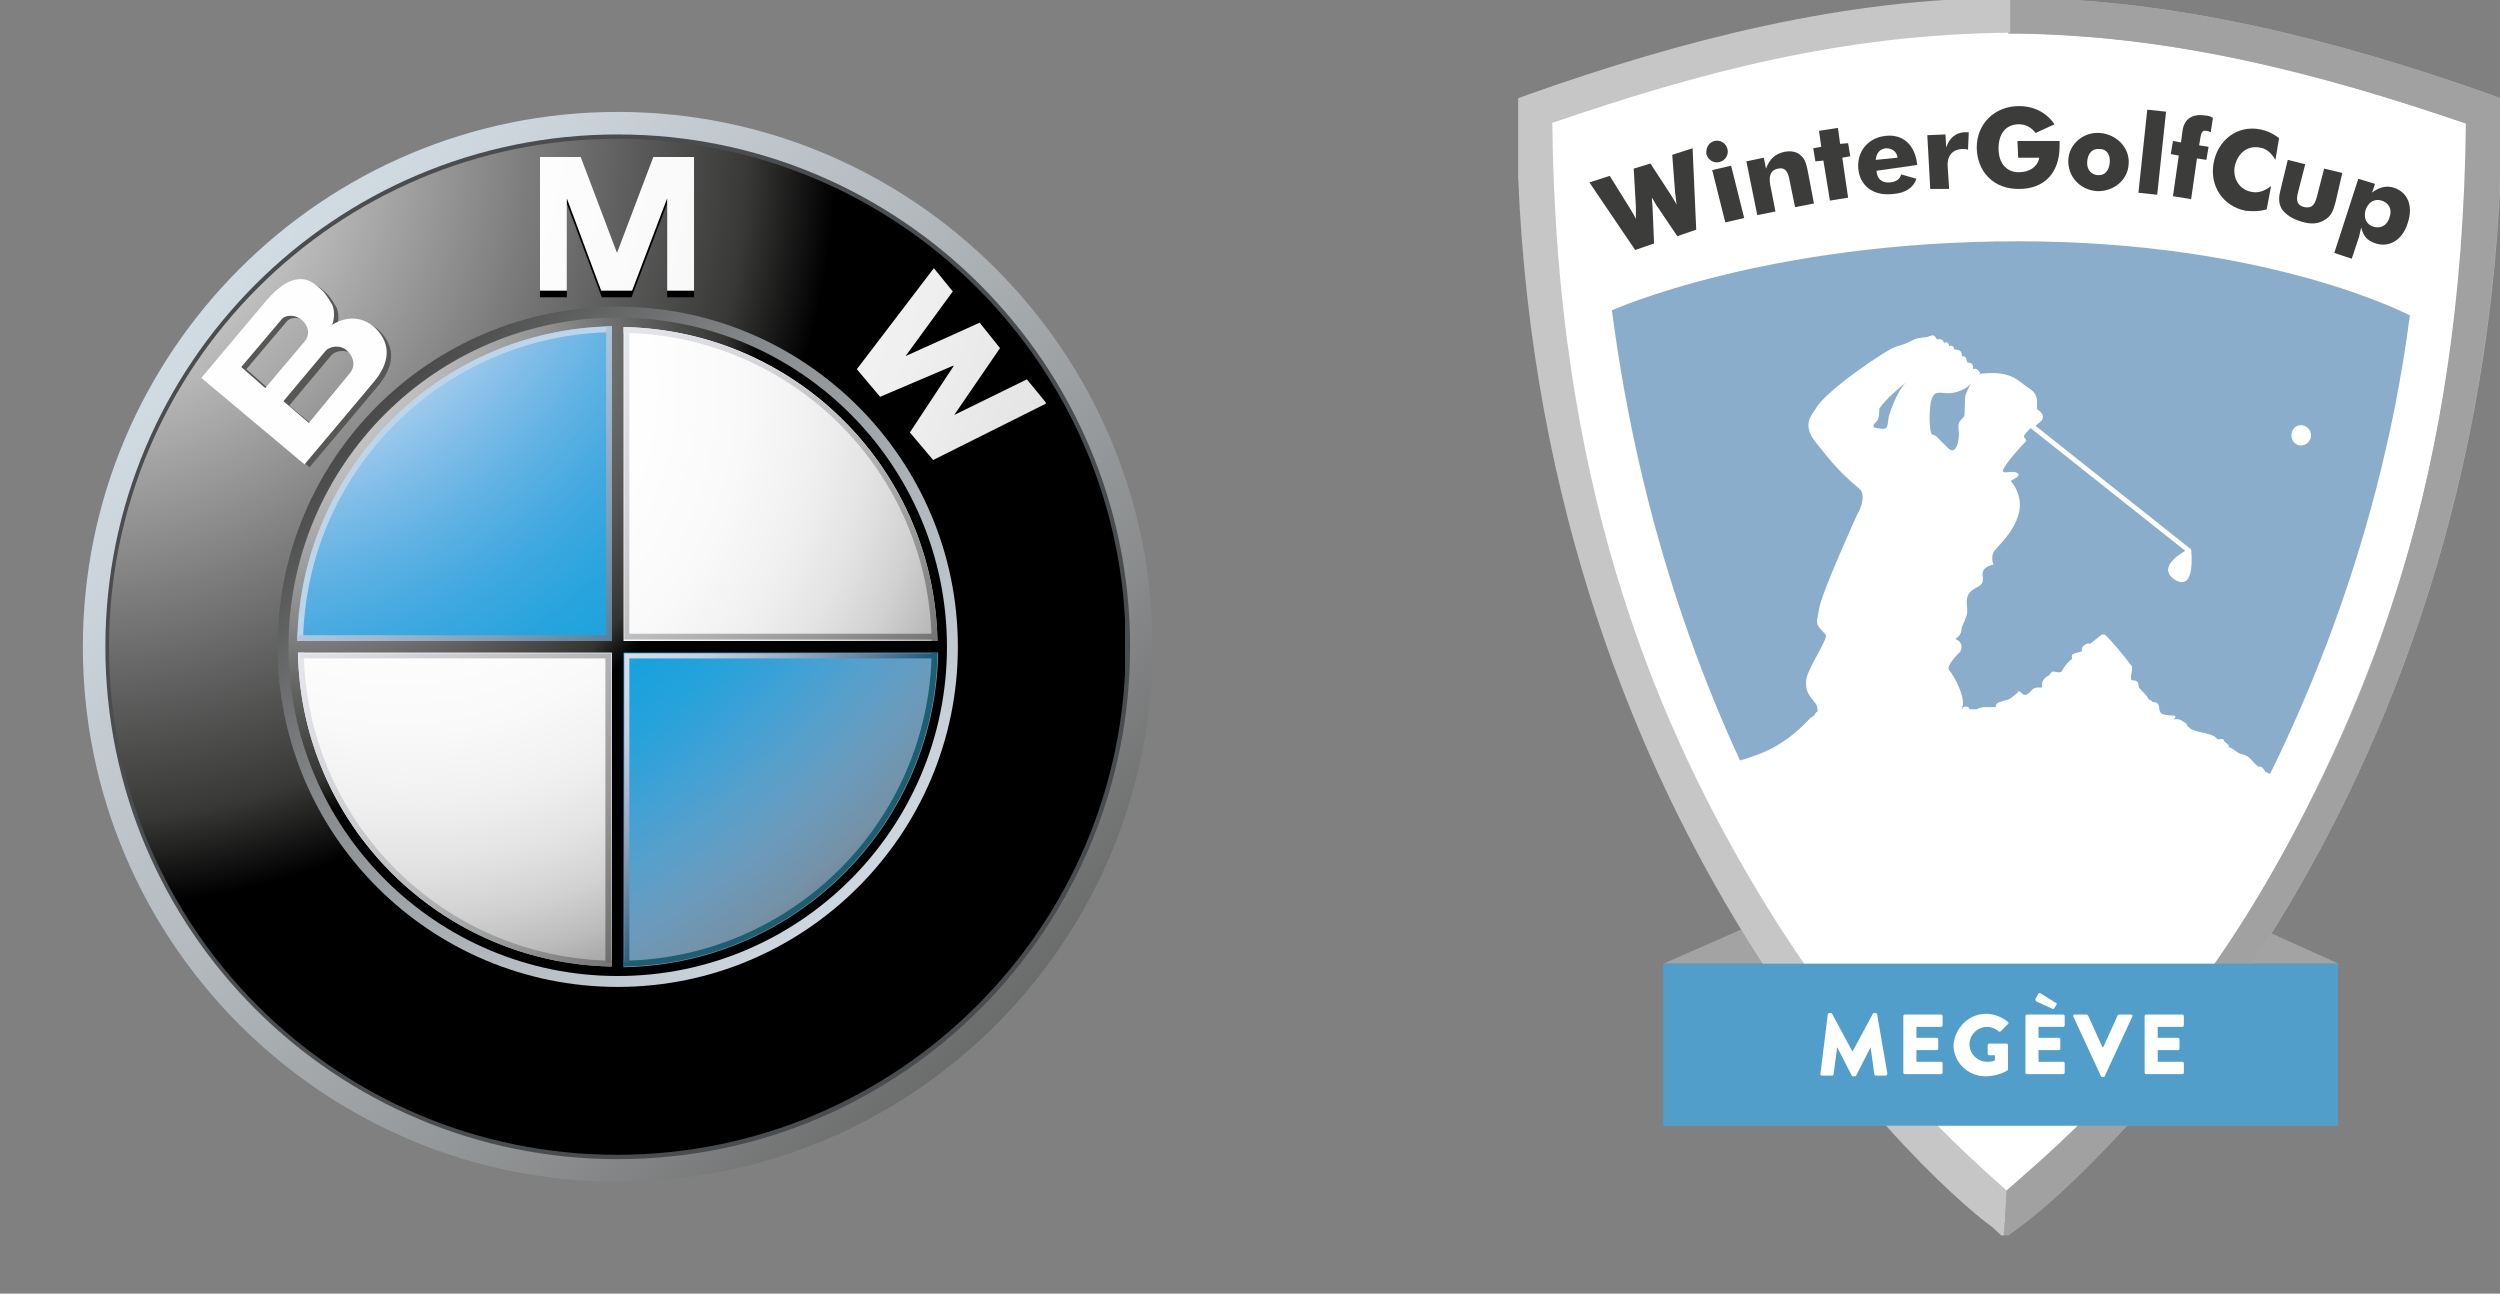 <?xml version="1.0" encoding="utf-8"?>
<!-- Generator: Adobe Illustrator 21.1.0, SVG Export Plug-In . SVG Version: 6.00 Build 0)  -->
<!DOCTYPE svg PUBLIC "-//W3C//DTD SVG 1.1//EN" "http://www.w3.org/Graphics/SVG/1.1/DTD/svg11.dtd">
<svg version="1.1" id="Calque_1" xmlns="http://www.w3.org/2000/svg" xmlns:xlink="http://www.w3.org/1999/xlink" x="0px" y="0px"
	 viewBox="0 0 344 178" style="enable-background:new 0 0 344 178;" xml:space="preserve">
<rect x="0" y="0" width="344" height="178" fill="#808080" stroke="none"/>
<style type="text/css">
	.st0{clip-path:url(#SVGID_2_);fill:url(#SVGID_3_);}
	.st1{clip-path:url(#SVGID_5_);fill:#494D50;}
	.st2{clip-path:url(#SVGID_7_);fill:url(#SVGID_8_);}
	.st3{clip-path:url(#SVGID_10_);fill:url(#SVGID_11_);}
	.st4{clip-path:url(#SVGID_13_);fill:#575756;}
	.st5{clip-path:url(#SVGID_15_);fill:url(#SVGID_16_);}
	.st6{clip-path:url(#SVGID_18_);fill:url(#SVGID_19_);}
	.st7{clip-path:url(#SVGID_21_);fill:url(#SVGID_22_);}
	.st8{clip-path:url(#SVGID_24_);fill:url(#SVGID_25_);}
	.st9{clip-path:url(#SVGID_27_);fill:url(#SVGID_28_);}
	.st10{clip-path:url(#SVGID_30_);fill:url(#SVGID_31_);}
	.st11{clip-path:url(#SVGID_33_);fill:url(#SVGID_34_);}
	.st12{clip-path:url(#SVGID_36_);fill:url(#SVGID_37_);}
	.st13{clip-path:url(#SVGID_39_);fill:url(#SVGID_40_);}
	.st14{clip-path:url(#SVGID_42_);fill:#BDD5E9;}
	.st15{clip-path:url(#SVGID_44_);fill:url(#SVGID_45_);}
	.st16{clip-path:url(#SVGID_47_);fill:#1D5E70;}
	.st17{clip-path:url(#SVGID_49_);fill:url(#SVGID_50_);}
	.st18{clip-path:url(#SVGID_52_);fill:url(#SVGID_53_);}
	.st19{clip-path:url(#SVGID_55_);fill:url(#SVGID_56_);}
	.st20{clip-path:url(#SVGID_58_);fill:url(#SVGID_59_);}
	.st21{fill:#46A8C6;}
	.st22{clip-path:url(#SVGID_61_);fill:#FFFFFF;}
	.st23{clip-path:url(#SVGID_63_);fill:#FFFFFF;}
	.st24{clip-path:url(#SVGID_65_);fill:#FFFFFF;}
	.st25{clip-path:url(#SVGID_67_);fill:#FFFFFF;}
	.st26{clip-path:url(#SVGID_69_);fill:#FFFFFF;}
	.st27{clip-path:url(#SVGID_71_);fill:#FFFFFF;}
	.st28{clip-path:url(#SVGID_73_);fill:#A4A3A3;}
	.st29{clip-path:url(#SVGID_75_);fill:#FFFFFF;}
	.st30{clip-path:url(#SVGID_77_);fill:#8AADCB;}
	.st31{clip-path:url(#SVGID_79_);fill:#FFFFFF;}
	.st32{clip-path:url(#SVGID_81_);fill:#FFFFFF;}
	.st33{clip-path:url(#SVGID_83_);fill:#3C3C3B;}
	.st34{clip-path:url(#SVGID_85_);fill:#3C3C3B;}
	.st35{clip-path:url(#SVGID_87_);fill:#3C3C3B;}
	.st36{clip-path:url(#SVGID_89_);fill:#3C3C3B;}
	.st37{clip-path:url(#SVGID_91_);fill:#3C3C3B;}
	.st38{clip-path:url(#SVGID_93_);fill:#3C3C3B;}
	.st39{clip-path:url(#SVGID_95_);fill:#3C3C3B;}
	.st40{clip-path:url(#SVGID_97_);fill:#3C3C3B;}
	.st41{fill:#3C3C3B;}
	.st42{clip-path:url(#SVGID_101_);fill:#3C3C3B;}
	.st43{clip-path:url(#SVGID_103_);fill:#3C3C3B;}
	.st44{clip-path:url(#SVGID_105_);fill:#3C3C3B;}
	.st45{clip-path:url(#SVGID_107_);fill:#AEAEAE;}
	.st46{clip-path:url(#SVGID_109_);fill:#A1A1A1;}
	.st47{clip-path:url(#SVGID_111_);fill:#C6C6C6;}
	.st48{clip-path:url(#SVGID_113_);fill:#519ECA;}
	.st49{clip-path:url(#SVGID_115_);fill:#FFFFFF;}
	.st50{clip-path:url(#SVGID_117_);fill:#FFFFFF;}
	.st51{clip-path:url(#SVGID_119_);fill:#FFFFFF;}
	.st52{clip-path:url(#SVGID_121_);fill:#FFFFFF;}
	.st53{clip-path:url(#SVGID_123_);fill:#FFFFFF;}
	.st54{clip-path:url(#SVGID_125_);fill:#FFFFFF;}
</style>
<g>
	<g>
		<g>
			<defs>
				<path id="SVGID_1_" d="M15,89c0-38.6,31.3-69.9,69.9-69.9s70,31.3,70,69.9c0,38.6-31.3,69.9-70,69.9C46.4,158.9,15,127.6,15,89
					 M11.4,89c0,40.6,33,73.6,73.6,73.6s73.6-33,73.6-73.6s-33-73.6-73.6-73.6S11.4,48.4,11.4,89"/>
			</defs>
			<clipPath id="SVGID_2_">
				<use xlink:href="#SVGID_1_"  style="overflow:visible;"/>
			</clipPath>
			
				<linearGradient id="SVGID_3_" gradientUnits="userSpaceOnUse" x1="-39.345" y1="52.515" x2="-37.684" y2="52.515" gradientTransform="matrix(93.981 90.817 -90.817 93.981 8467.625 -1354.754)">
				<stop  offset="0" style="stop-color:#DEEBF4"/>
				<stop  offset="9.822121e-02" style="stop-color:#D9E5EE"/>
				<stop  offset="0.267" style="stop-color:#CCD5DC"/>
				<stop  offset="0.485" style="stop-color:#B3B9BD"/>
				<stop  offset="0.742" style="stop-color:#8A8C8D"/>
				<stop  offset="1" style="stop-color:#4F4F4E"/>
			</linearGradient>
			<polygon class="st0" points="82.5,-58.2 232.1,86.5 87.5,236.2 -62.2,91.5 			"/>
		</g>
	</g>
	<g>
		<g>
			<defs>
				<rect id="SVGID_4_" x="11.4" y="15.4" width="147.2" height="147.2"/>
			</defs>
			<clipPath id="SVGID_5_">
				<use xlink:href="#SVGID_4_"  style="overflow:visible;"/>
			</clipPath>
			<path class="st1" d="M155.5,89c0,38.9-31.5,70.5-70.5,70.5c-38.9,0-70.5-31.5-70.5-70.5C14.5,50.1,46,18.5,85,18.5
				C123.9,18.5,155.5,50.1,155.5,89"/>
		</g>
	</g>
	<g>
		<g>
			<defs>
				<path id="SVGID_6_" d="M15,89c0,38.6,31.3,69.9,69.9,69.9s70-31.3,70-69.9c0-38.6-31.3-69.9-70-69.9C46.4,19.1,15,50.4,15,89"/>
			</defs>
			<clipPath id="SVGID_7_">
				<use xlink:href="#SVGID_6_"  style="overflow:visible;"/>
			</clipPath>
			
				<radialGradient id="SVGID_8_" cx="-39.533" cy="52.126" r="1.661" gradientTransform="matrix(62.938 0 0 62.938 2498.61 -3260.388)" gradientUnits="userSpaceOnUse">
				<stop  offset="0" style="stop-color:#FFFFFF"/>
				<stop  offset="0.306" style="stop-color:#BFBEBE"/>
				<stop  offset="0.646" style="stop-color:#727171"/>
				<stop  offset="0.885" style="stop-color:#383837"/>
				<stop  offset="1" style="stop-color:#000000"/>
			</radialGradient>
			<rect x="15" y="19.1" class="st2" width="139.8" height="139.8"/>
		</g>
	</g>
	<g>
		<g>
			<defs>
				<path id="SVGID_9_" d="M38.2,89c0,25.9,21,46.8,46.8,46.8s46.8-21,46.8-46.8s-21-46.8-46.8-46.8C59.1,42.2,38.2,63.1,38.2,89"/>
			</defs>
			<clipPath id="SVGID_10_">
				<use xlink:href="#SVGID_9_"  style="overflow:visible;"/>
			</clipPath>
			
				<linearGradient id="SVGID_11_" gradientUnits="userSpaceOnUse" x1="-39.376" y1="52.373" x2="-37.715" y2="52.373" gradientTransform="matrix(-59.856 -57.841 57.841 -59.856 -5247.483 998.223)">
				<stop  offset="0" style="stop-color:#DEEBF4"/>
				<stop  offset="8.545849e-02" style="stop-color:#D9E5EE"/>
				<stop  offset="0.233" style="stop-color:#CBD4DC"/>
				<stop  offset="0.424" style="stop-color:#B1B7BC"/>
				<stop  offset="0.651" style="stop-color:#86898B"/>
				<stop  offset="0.907" style="stop-color:#414140"/>
				<stop  offset="1" style="stop-color:#000000"/>
			</linearGradient>
			<polygon class="st3" points="86.6,182.7 -8.7,90.6 83.4,-4.7 178.7,87.4 			"/>
		</g>
	</g>
	<polygon points="86.9,40.9 91.8,28 91.8,40.9 95.5,40.9 95.5,22.4 89.8,22.4 84.8,35.6 84.9,35.6 79.8,22.4 74.3,22.4 74.3,40.9 
		78,40.9 78,28 82.8,40.9 	"/>
	<polygon points="137.6,49.2 131.3,58.4 141.2,53.5 144,56.7 128.3,64.6 125.2,60.7 131.2,51.6 131.1,51.6 121.1,55.8 117.9,52 
		128.5,38.1 131.1,41.4 124.6,50.2 134.7,45.7 	"/>
	<g>
		<g>
			<defs>
				<rect id="SVGID_12_" x="11.4" y="15.4" width="147.2" height="147.2"/>
			</defs>
			<clipPath id="SVGID_13_">
				<use xlink:href="#SVGID_12_"  style="overflow:visible;"/>
			</clipPath>
			<path class="st4" d="M52.3,45.6c-1.5-1.5-3.8-1.9-6-0.5c0.4-1,0.3-2.2,0-2.8c-1-1.7-1.3-1.9-2-2.5c-2.5-2.1-5.1-0.3-6.9,1.9
				l-9,10.7l14.2,11.9L52.1,53C54.2,50.4,54.5,47.9,52.3,45.6 M33.9,50.8l5.5-6.5c0.6-0.8,2.1-0.7,2.9,0.1c1,0.9,1,2,0.3,2.9
				l-5.4,6.4L33.9,50.8z M48.9,51.9l-5.6,6.8l-3.5-2.9l5.7-6.8c0.6-0.8,2.1-1,3-0.2C49.5,49.6,49.6,51,48.9,51.9"/>
		</g>
	</g>
	<g>
		<g>
			<defs>
				<polygon id="SVGID_14_" points="89.9,21.6 84.9,34.8 79.9,21.6 74.3,21.6 74.3,40.2 78,40.2 78,27.3 82.8,40.2 86.9,40.2 
					91.8,27.3 91.8,40.2 95.5,40.2 95.5,21.6 				"/>
			</defs>
			<clipPath id="SVGID_15_">
				<use xlink:href="#SVGID_14_"  style="overflow:visible;"/>
			</clipPath>
			
				<radialGradient id="SVGID_16_" cx="-39.271" cy="52.293" r="1.661" gradientTransform="matrix(151.228 0 0 151.228 5930.617 -7898.493)" gradientUnits="userSpaceOnUse">
				<stop  offset="0" style="stop-color:#FFFFFF"/>
				<stop  offset="0.31" style="stop-color:#FEFEFE"/>
				<stop  offset="0.451" style="stop-color:#F8F8F8"/>
				<stop  offset="0.557" style="stop-color:#EFEFEF"/>
				<stop  offset="0.646" style="stop-color:#E2E2E2"/>
				<stop  offset="0.724" style="stop-color:#D0D0D0"/>
				<stop  offset="0.794" style="stop-color:#BABAB9"/>
				<stop  offset="0.859" style="stop-color:#9D9D9C"/>
				<stop  offset="0.92" style="stop-color:#7A7A79"/>
				<stop  offset="0.975" style="stop-color:#504F4F"/>
				<stop  offset="1" style="stop-color:#373636"/>
			</radialGradient>
			<rect x="74.3" y="21.6" class="st5" width="21.2" height="18.4"/>
		</g>
	</g>
	<g>
		<g>
			<defs>
				<polygon id="SVGID_17_" points="117.9,50.8 121.1,54.6 131.2,50.3 131.2,50.4 125.2,59.5 128.4,63.3 144,55.5 141.3,52.2 
					131.3,57.1 137.6,47.9 134.8,44.4 124.6,49 131.1,40.1 128.5,36.9 				"/>
			</defs>
			<clipPath id="SVGID_18_">
				<use xlink:href="#SVGID_17_"  style="overflow:visible;"/>
			</clipPath>
			
				<radialGradient id="SVGID_19_" cx="-39.271" cy="52.293" r="1.661" gradientTransform="matrix(151.243 0 0 151.243 5931.217 -7899.3)" gradientUnits="userSpaceOnUse">
				<stop  offset="0" style="stop-color:#FFFFFF"/>
				<stop  offset="0.31" style="stop-color:#FEFEFE"/>
				<stop  offset="0.451" style="stop-color:#F8F8F8"/>
				<stop  offset="0.557" style="stop-color:#EFEFEF"/>
				<stop  offset="0.646" style="stop-color:#E2E2E2"/>
				<stop  offset="0.724" style="stop-color:#D0D0D0"/>
				<stop  offset="0.794" style="stop-color:#BABAB9"/>
				<stop  offset="0.859" style="stop-color:#9D9D9C"/>
				<stop  offset="0.92" style="stop-color:#7A7A79"/>
				<stop  offset="0.975" style="stop-color:#504F4F"/>
				<stop  offset="1" style="stop-color:#373636"/>
			</radialGradient>
			<rect x="117.9" y="36.9" class="st6" width="26" height="26.4"/>
		</g>
	</g>
	<g>
		<g>
			<defs>
				<path id="SVGID_20_" d="M39,55.2l5.7-6.8c0.6-0.8,2.1-1,3-0.2c1.1,1,1.2,2.3,0.4,3.2l-5.6,6.8L39,55.2z M33.2,50.5l5.5-6.5
					c0.6-0.8,2.1-0.7,2.9,0.1c1,0.9,1,2.1,0.3,2.9l-5.4,6.4L33.2,50.5z M36.7,41.3l-9,10.7l14.2,11.9l9.5-11.3
					c2.2-2.6,2.5-5.2,0.3-7.4c-1.5-1.5-3.8-1.9-6-0.5c0.4-1,0.3-2.2,0-2.8c-1-1.7-1.3-1.9-2-2.5c-0.8-0.7-1.6-1-2.3-1
					C39.6,38.4,38,39.8,36.7,41.3"/>
			</defs>
			<clipPath id="SVGID_21_">
				<use xlink:href="#SVGID_20_"  style="overflow:visible;"/>
			</clipPath>
			
				<radialGradient id="SVGID_22_" cx="-39.271" cy="52.293" r="1.661" gradientTransform="matrix(151.247 0 0 151.247 5931.356 -7899.487)" gradientUnits="userSpaceOnUse">
				<stop  offset="0" style="stop-color:#FFFFFF"/>
				<stop  offset="0.31" style="stop-color:#FEFEFE"/>
				<stop  offset="0.451" style="stop-color:#F8F8F8"/>
				<stop  offset="0.557" style="stop-color:#EFEFEF"/>
				<stop  offset="0.646" style="stop-color:#E2E2E2"/>
				<stop  offset="0.724" style="stop-color:#D0D0D0"/>
				<stop  offset="0.794" style="stop-color:#BABAB9"/>
				<stop  offset="0.859" style="stop-color:#9D9D9C"/>
				<stop  offset="0.92" style="stop-color:#7A7A79"/>
				<stop  offset="0.975" style="stop-color:#504F4F"/>
				<stop  offset="1" style="stop-color:#373636"/>
			</radialGradient>
			<rect x="27.7" y="38.4" class="st7" width="26.2" height="25.5"/>
		</g>
	</g>
	<g>
		<g>
			<defs>
				<path id="SVGID_23_" d="M39.7,89c0,25,20.3,45.3,45.3,45.3S130.3,114,130.3,89S110,43.7,85,43.7S39.7,64,39.7,89"/>
			</defs>
			<clipPath id="SVGID_24_">
				<use xlink:href="#SVGID_23_"  style="overflow:visible;"/>
			</clipPath>
			
				<radialGradient id="SVGID_25_" cx="-39.567" cy="52.18" r="1.661" gradientTransform="matrix(40.791 0 0 40.791 1650.678 -2084.02)" gradientUnits="userSpaceOnUse">
				<stop  offset="0" style="stop-color:#EDEDED"/>
				<stop  offset="0.104" style="stop-color:#E1E1E1"/>
				<stop  offset="0.307" style="stop-color:#C2C2C2"/>
				<stop  offset="0.588" style="stop-color:#8C8C8C"/>
				<stop  offset="0.933" style="stop-color:#333332"/>
				<stop  offset="1" style="stop-color:#000000"/>
			</radialGradient>
			<rect x="39.7" y="43.7" class="st8" width="90.6" height="90.6"/>
		</g>
	</g>
	<g>
		<g>
			<defs>
				<path id="SVGID_26_" d="M41,89c0,24.3,19.7,44,44,44c24.3,0,44-19.7,44-44c0-24.3-19.7-44-44-44C60.7,45,41,64.7,41,89"/>
			</defs>
			<clipPath id="SVGID_27_">
				<use xlink:href="#SVGID_26_"  style="overflow:visible;"/>
			</clipPath>
			
				<radialGradient id="SVGID_28_" cx="-39.265" cy="52.328" r="1.661" gradientTransform="matrix(59.322 0 0 59.322 2384.552 -3050.686)" gradientUnits="userSpaceOnUse">
				<stop  offset="0" style="stop-color:#FFFFFF"/>
				<stop  offset="0.344" style="stop-color:#FEFEFE"/>
				<stop  offset="0.481" style="stop-color:#F9F9F9"/>
				<stop  offset="0.582" style="stop-color:#F0F0F0"/>
				<stop  offset="0.665" style="stop-color:#E3E3E3"/>
				<stop  offset="0.737" style="stop-color:#D2D2D2"/>
				<stop  offset="0.802" style="stop-color:#BCBCBC"/>
				<stop  offset="0.86" style="stop-color:#A1A1A1"/>
				<stop  offset="0.913" style="stop-color:#818180"/>
				<stop  offset="0.949" style="stop-color:#646363"/>
				<stop  offset="0.957" style="stop-color:#646363"/>
				<stop  offset="1" style="stop-color:#646363"/>
				<stop  offset="1" style="stop-color:#000000"/>
			</radialGradient>
			<rect x="41" y="45" class="st9" width="88" height="88"/>
		</g>
	</g>
	<g>
		<g>
			<defs>
				<path id="SVGID_29_" d="M40.9,89H85V44.9C60.7,44.9,40.9,64.7,40.9,89"/>
			</defs>
			<clipPath id="SVGID_30_">
				<use xlink:href="#SVGID_29_"  style="overflow:visible;"/>
			</clipPath>
			
				<radialGradient id="SVGID_31_" cx="-39.259" cy="52.244" r="1.661" gradientTransform="matrix(105.061 0 0 105.061 4150.92 -5472.592)" gradientUnits="userSpaceOnUse">
				<stop  offset="0" style="stop-color:#FFFFFF"/>
				<stop  offset="0.169" style="stop-color:#FFFFFF"/>
				<stop  offset="0.184" style="stop-color:#F1F7FD"/>
				<stop  offset="0.23" style="stop-color:#CAE0F6"/>
				<stop  offset="0.278" style="stop-color:#A3CCEE"/>
				<stop  offset="0.328" style="stop-color:#80BDE8"/>
				<stop  offset="0.379" style="stop-color:#5EB1E3"/>
				<stop  offset="0.432" style="stop-color:#40A8E0"/>
				<stop  offset="0.489" style="stop-color:#26A4DD"/>
				<stop  offset="0.556" style="stop-color:#18A2DD"/>
				<stop  offset="0.6" style="stop-color:#26A2DB"/>
				<stop  offset="0.643" style="stop-color:#3EA1D6"/>
				<stop  offset="0.686" style="stop-color:#56A0CC"/>
				<stop  offset="0.729" style="stop-color:#6A9BBD"/>
				<stop  offset="0.772" style="stop-color:#7492A8"/>
				<stop  offset="0.815" style="stop-color:#727F8A"/>
				<stop  offset="0.857" style="stop-color:#5B5D5E"/>
				<stop  offset="0.871" style="stop-color:#4D4D4C"/>
				<stop  offset="1" style="stop-color:#4D4D4C"/>
			</radialGradient>
			<rect x="40.9" y="44.9" class="st10" width="44.1" height="44.1"/>
		</g>
	</g>
	<g>
		<g>
			<defs>
				<path id="SVGID_32_" d="M85,89v44.1c24.3,0,44.1-19.7,44.1-44.1C129.1,89,85,89,85,89z"/>
			</defs>
			<clipPath id="SVGID_33_">
				<use xlink:href="#SVGID_32_"  style="overflow:visible;"/>
			</clipPath>
			
				<radialGradient id="SVGID_34_" cx="-39.259" cy="52.244" r="1.661" gradientTransform="matrix(105.059 0 0 105.059 4150.861 -5472.518)" gradientUnits="userSpaceOnUse">
				<stop  offset="0" style="stop-color:#FFFFFF"/>
				<stop  offset="0.169" style="stop-color:#FFFFFF"/>
				<stop  offset="0.184" style="stop-color:#F1F7FD"/>
				<stop  offset="0.23" style="stop-color:#CAE0F6"/>
				<stop  offset="0.278" style="stop-color:#A3CCEE"/>
				<stop  offset="0.328" style="stop-color:#80BDE8"/>
				<stop  offset="0.379" style="stop-color:#5EB1E3"/>
				<stop  offset="0.432" style="stop-color:#40A8E0"/>
				<stop  offset="0.489" style="stop-color:#26A4DD"/>
				<stop  offset="0.556" style="stop-color:#18A2DD"/>
				<stop  offset="0.6" style="stop-color:#26A2DB"/>
				<stop  offset="0.643" style="stop-color:#3EA1D6"/>
				<stop  offset="0.686" style="stop-color:#56A0CC"/>
				<stop  offset="0.729" style="stop-color:#6A9BBD"/>
				<stop  offset="0.772" style="stop-color:#7492A8"/>
				<stop  offset="0.815" style="stop-color:#727F8A"/>
				<stop  offset="0.857" style="stop-color:#5B5D5E"/>
				<stop  offset="0.871" style="stop-color:#4D4D4C"/>
				<stop  offset="1" style="stop-color:#4D4D4C"/>
			</radialGradient>
			<rect x="85" y="89" class="st11" width="44.1" height="44.1"/>
		</g>
	</g>
	<g>
		<g>
			<defs>
				<polygon id="SVGID_35_" points="84.2,44.6 84.2,88.2 40.6,88.2 40.6,89.8 84.2,89.8 84.2,133.4 85.8,133.4 85.8,89.8 
					129.4,89.8 129.4,88.2 85.8,88.2 85.8,44.6 				"/>
			</defs>
			<clipPath id="SVGID_36_">
				<use xlink:href="#SVGID_35_"  style="overflow:visible;"/>
			</clipPath>
			
				<radialGradient id="SVGID_37_" cx="-39.569" cy="52.183" r="1.661" gradientTransform="matrix(40.01 0 0 40.01 1620.745 -2042.497)" gradientUnits="userSpaceOnUse">
				<stop  offset="0" style="stop-color:#EDEDED"/>
				<stop  offset="0.104" style="stop-color:#E1E1E1"/>
				<stop  offset="0.307" style="stop-color:#C2C2C2"/>
				<stop  offset="0.588" style="stop-color:#8C8C8C"/>
				<stop  offset="0.933" style="stop-color:#333332"/>
				<stop  offset="1" style="stop-color:#000000"/>
			</radialGradient>
			<rect x="40.6" y="44.6" class="st12" width="88.9" height="88.9"/>
		</g>
	</g>
	<g>
		<g>
			<defs>
				<path id="SVGID_38_" d="M85.8,45v0.8c23.3,0.4,42,19.1,42.4,42.4h0.8C128.5,64.5,109.4,45.5,85.8,45z"/>
			</defs>
			<clipPath id="SVGID_39_">
				<use xlink:href="#SVGID_38_"  style="overflow:visible;"/>
			</clipPath>
			
				<linearGradient id="SVGID_40_" gradientUnits="userSpaceOnUse" x1="-39.324" y1="52.424" x2="-37.663" y2="52.424" gradientTransform="matrix(39.017 37.703 -37.703 39.017 3583.211 -529.989)">
				<stop  offset="0" style="stop-color:#EEF0F5"/>
				<stop  offset="0.109" style="stop-color:#EAEDF1"/>
				<stop  offset="0.248" style="stop-color:#E1E3E7"/>
				<stop  offset="0.402" style="stop-color:#D1D3D6"/>
				<stop  offset="0.568" style="stop-color:#B9BABC"/>
				<stop  offset="0.743" style="stop-color:#979898"/>
				<stop  offset="0.923" style="stop-color:#686867"/>
				<stop  offset="1" style="stop-color:#4F4F4E"/>
			</linearGradient>
			<polygon class="st13" points="106.6,23.5 150.5,65.9 108.1,109.8 64.2,67.4 			"/>
		</g>
	</g>
	<g>
		<g>
			<defs>
				<rect id="SVGID_41_" x="11.4" y="15.4" width="147.2" height="147.2"/>
			</defs>
			<clipPath id="SVGID_42_">
				<use xlink:href="#SVGID_41_"  style="overflow:visible;"/>
			</clipPath>
			<path class="st14" d="M41.7,88.2c0.4-23.3,19.2-42.1,42.5-42.5v-0.8c-23.7,0.4-42.9,19.6-43.3,43.3H41.7z"/>
		</g>
	</g>
	<g>
		<g>
			<defs>
				<path id="SVGID_43_" d="M41,89.8L41,89.8c0.4,23.7,19.6,42.8,43.2,43.2l0,0v-0.8c-23.3-0.4-42-19.1-42.4-42.4
					C41.8,89.8,41,89.8,41,89.8z"/>
			</defs>
			<clipPath id="SVGID_44_">
				<use xlink:href="#SVGID_43_"  style="overflow:visible;"/>
			</clipPath>
			
				<linearGradient id="SVGID_45_" gradientUnits="userSpaceOnUse" x1="-39.332" y1="52.763" x2="-37.671" y2="52.763" gradientTransform="matrix(39.018 37.704 -37.704 39.018 3551.601 -498.175)">
				<stop  offset="0" style="stop-color:#EEF0F5"/>
				<stop  offset="0.109" style="stop-color:#EAEDF1"/>
				<stop  offset="0.248" style="stop-color:#E1E3E7"/>
				<stop  offset="0.402" style="stop-color:#D1D3D6"/>
				<stop  offset="0.568" style="stop-color:#B9BABC"/>
				<stop  offset="0.743" style="stop-color:#979898"/>
				<stop  offset="0.923" style="stop-color:#686867"/>
				<stop  offset="1" style="stop-color:#4F4F4E"/>
			</linearGradient>
			<polygon class="st15" points="61.9,68.2 105.8,110.6 63.4,154.5 19.4,112.1 			"/>
		</g>
	</g>
	<g>
		<g>
			<defs>
				<rect id="SVGID_46_" x="11.4" y="15.4" width="147.2" height="147.2"/>
			</defs>
			<clipPath id="SVGID_47_">
				<use xlink:href="#SVGID_46_"  style="overflow:visible;"/>
			</clipPath>
			<path class="st16" d="M128.2,89.8c-0.4,23.3-19.2,42-42.4,42.4v0.8c23.7-0.4,42.8-19.6,43.2-43.2L128.2,89.8L128.2,89.8z"/>
		</g>
	</g>
	<g>
		<g>
			<defs>
				<polygon id="SVGID_48_" points="83.4,44.9 83.4,87.4 40.9,87.4 40.9,88.2 40.9,88.2 83.4,88.2 84.2,88.2 84.2,88.2 84.2,87.4 
					84.2,44.9 				"/>
			</defs>
			<clipPath id="SVGID_49_">
				<use xlink:href="#SVGID_48_"  style="overflow:visible;"/>
			</clipPath>
			
				<linearGradient id="SVGID_50_" gradientUnits="userSpaceOnUse" x1="-39.541" y1="52.709" x2="-37.88" y2="52.709" gradientTransform="matrix(20.233 19.551 -19.551 20.233 1885.586 -234.092)">
				<stop  offset="0" style="stop-color:#BDD5E9"/>
				<stop  offset="0.148" style="stop-color:#B5CDE2"/>
				<stop  offset="0.375" style="stop-color:#9FB9CF"/>
				<stop  offset="0.653" style="stop-color:#7D9AB2"/>
				<stop  offset="0.969" style="stop-color:#4D748E"/>
				<stop  offset="1" style="stop-color:#48718B"/>
			</linearGradient>
			<polygon class="st17" points="61.9,23.4 105.9,65.8 63.4,109.8 19.4,67.4 			"/>
		</g>
	</g>
	<g>
		<g>
			<defs>
				<polygon id="SVGID_51_" points="83.3,89.9 41.3,89.9 41.3,90.6 83.3,90.6 83.3,132.5 84.1,132.5 84.1,90.6 84.1,89.9 				"/>
			</defs>
			<clipPath id="SVGID_52_">
				<use xlink:href="#SVGID_51_"  style="overflow:visible;"/>
			</clipPath>
			
				<linearGradient id="SVGID_53_" gradientUnits="userSpaceOnUse" x1="-39.332" y1="52.991" x2="-37.671" y2="52.991" gradientTransform="matrix(38.625 37.325 -37.325 38.625 3525.163 -501.025)">
				<stop  offset="0" style="stop-color:#EEF0F5"/>
				<stop  offset="9.720008e-02" style="stop-color:#E8EBEF"/>
				<stop  offset="0.256" style="stop-color:#DADCDF"/>
				<stop  offset="0.455" style="stop-color:#C0C2C4"/>
				<stop  offset="0.689" style="stop-color:#99999A"/>
				<stop  offset="0.947" style="stop-color:#5E5E5D"/>
				<stop  offset="1" style="stop-color:#4F4F4E"/>
			</linearGradient>
			<polygon class="st18" points="62,68.5 105.5,110.5 63.4,153.9 20,111.9 			"/>
		</g>
	</g>
	<g>
		<g>
			<defs>
				<polygon id="SVGID_54_" points="86.6,89.9 85.9,89.9 85.9,89.9 85.9,90.6 85.9,132.5 85.9,132.5 86.6,132.5 86.6,90.6 
					128.5,90.6 128.5,89.9 				"/>
			</defs>
			<clipPath id="SVGID_55_">
				<use xlink:href="#SVGID_54_"  style="overflow:visible;"/>
			</clipPath>
			
				<linearGradient id="SVGID_56_" gradientUnits="userSpaceOnUse" x1="-38.892" y1="52.855" x2="-37.23" y2="52.855" gradientTransform="matrix(13.549 13.092 -13.092 13.549 1304.414 -116.722)">
				<stop  offset="0" style="stop-color:#D5DCEB"/>
				<stop  offset="0.13" style="stop-color:#D1D8E7"/>
				<stop  offset="0.278" style="stop-color:#C4CDDE"/>
				<stop  offset="0.434" style="stop-color:#ADBACE"/>
				<stop  offset="0.597" style="stop-color:#8EA1B9"/>
				<stop  offset="0.764" style="stop-color:#65839F"/>
				<stop  offset="0.932" style="stop-color:#326483"/>
				<stop  offset="0.972" style="stop-color:#235D7D"/>
				<stop  offset="1" style="stop-color:#235D7D"/>
			</linearGradient>
			<polygon class="st19" points="106.5,68.5 149.9,110.5 107.9,153.9 64.5,111.9 			"/>
		</g>
	</g>
	<g>
		<g>
			<defs>
				<polygon id="SVGID_57_" points="85.9,45.3 85.9,45.3 85.9,87.2 85.9,88 86.6,88 128.5,88 128.5,88 128.5,87.2 86.6,87.2 
					86.6,45.3 				"/>
			</defs>
			<clipPath id="SVGID_58_">
				<use xlink:href="#SVGID_57_"  style="overflow:visible;"/>
			</clipPath>
			
				<linearGradient id="SVGID_59_" gradientUnits="userSpaceOnUse" x1="-39.324" y1="52.198" x2="-37.663" y2="52.198" gradientTransform="matrix(38.583 37.284 -37.284 38.583 3536.012 -514.572)">
				<stop  offset="0" style="stop-color:#EEF0F5"/>
				<stop  offset="0.109" style="stop-color:#EAEDF1"/>
				<stop  offset="0.248" style="stop-color:#E1E3E7"/>
				<stop  offset="0.402" style="stop-color:#D1D3D6"/>
				<stop  offset="0.568" style="stop-color:#B9BABC"/>
				<stop  offset="0.743" style="stop-color:#979898"/>
				<stop  offset="0.923" style="stop-color:#686867"/>
				<stop  offset="1" style="stop-color:#4F4F4E"/>
			</linearGradient>
			<polygon class="st20" points="106.5,24 149.9,66 107.9,109.4 64.5,67.4 			"/>
		</g>
	</g>
</g>
<g>
	<g>
		<rect x="228.9" y="132.6" class="st21" width="92.8" height="22.3"/>
		<g>
			<g>
				<defs>
					<rect id="SVGID_60_" x="208.9" width="135.1" height="170"/>
				</defs>
				<clipPath id="SVGID_61_">
					<use xlink:href="#SVGID_60_"  style="overflow:visible;"/>
				</clipPath>
				<path class="st22" d="M251.5,139.6c0-0.1,0.1-0.2,0.2-0.2h0.2c0.1,0,0.2,0,0.2,0.1l2.8,5.2l0,0l2.8-5.2c0-0.1,0.1-0.1,0.2-0.1
					h0.2c0.1,0,0.2,0.1,0.2,0.2l1.4,8.1c0,0.2-0.1,0.3-0.2,0.3h-1.4c-0.1,0-0.2-0.1-0.2-0.2l-0.5-3.7l0,0l-2,3.9
					c0,0.1-0.1,0.1-0.2,0.1H255c-0.1,0-0.2-0.1-0.2-0.1l-2-3.9l0,0l-0.5,3.7c0,0.1-0.1,0.2-0.2,0.2h-1.4c-0.1,0-0.3-0.1-0.2-0.3
					L251.5,139.6z"/>
			</g>
			<g>
				<defs>
					<rect id="SVGID_62_" x="208.9" width="135.1" height="170"/>
				</defs>
				<clipPath id="SVGID_63_">
					<use xlink:href="#SVGID_62_"  style="overflow:visible;"/>
				</clipPath>
				<path class="st23" d="M261.9,139.8c0-0.1,0.1-0.2,0.2-0.2h5c0.1,0,0.2,0.1,0.2,0.2v1.3c0,0.1-0.1,0.2-0.2,0.2h-3.4v1.5h2.8
					c0.1,0,0.2,0.1,0.2,0.2v1.3c0,0.1-0.1,0.2-0.2,0.2h-2.8v1.6h3.4c0.1,0,0.2,0.1,0.2,0.2v1.3c0,0.1-0.1,0.2-0.2,0.2h-5
					c-0.1,0-0.2-0.1-0.2-0.2V139.8z"/>
			</g>
			<g>
				<defs>
					<rect id="SVGID_64_" x="208.9" width="135.1" height="170"/>
				</defs>
				<clipPath id="SVGID_65_">
					<use xlink:href="#SVGID_64_"  style="overflow:visible;"/>
				</clipPath>
				<path class="st24" d="M273.3,139.5c1,0,2.1,0.4,3,1.1c0.1,0.1,0.1,0.2,0,0.3l-1,1c-0.1,0.1-0.2,0.1-0.3,0
					c-0.5-0.4-1-0.6-1.6-0.6c-1.3,0-2.4,1.1-2.4,2.4c0,1.3,1.1,2.4,2.4,2.4c0.4,0,0.7,0,1.1-0.2v-0.7h-0.8c-0.1,0-0.2-0.1-0.2-0.2
					v-1.2c0-0.1,0.1-0.2,0.2-0.2h2.4c0.1,0,0.2,0.1,0.2,0.2v3.3c0,0.1,0,0.2-0.1,0.2c0,0-1.2,0.8-3,0.8c-2.4,0-4.4-1.9-4.4-4.3
					C269,141.4,270.9,139.5,273.3,139.5"/>
			</g>
			<g>
				<defs>
					<rect id="SVGID_66_" x="208.9" width="135.1" height="170"/>
				</defs>
				<clipPath id="SVGID_67_">
					<use xlink:href="#SVGID_66_"  style="overflow:visible;"/>
				</clipPath>
				<path class="st25" d="M278.7,139.8c0-0.1,0.1-0.2,0.2-0.2h5c0.1,0,0.2,0.1,0.2,0.2v1.3c0,0.1-0.1,0.2-0.2,0.2h-3.4v1.5h2.8
					c0.1,0,0.2,0.1,0.2,0.2v1.3c0,0.1-0.1,0.2-0.2,0.2h-2.8v1.6h3.4c0.1,0,0.2,0.1,0.2,0.2v1.3c0,0.1-0.1,0.2-0.2,0.2h-5
					c-0.1,0-0.2-0.1-0.2-0.2V139.8z M280.2,137.8c-0.1-0.1-0.2-0.2-0.1-0.4l0.4-0.7c0.1-0.1,0.2-0.1,0.3,0l2.1,1.3
					c0.1,0,0.1,0.1,0.1,0.2l-0.3,0.5c-0.1,0.1-0.2,0.2-0.3,0.1L280.2,137.8z"/>
			</g>
			<g>
				<defs>
					<rect id="SVGID_68_" x="208.9" width="135.1" height="170"/>
				</defs>
				<clipPath id="SVGID_69_">
					<use xlink:href="#SVGID_68_"  style="overflow:visible;"/>
				</clipPath>
				<path class="st26" d="M285.3,139.9c-0.1-0.2,0-0.3,0.2-0.3h1.6c0.1,0,0.2,0.1,0.2,0.1l2,4.4h0.1l2-4.4c0-0.1,0.1-0.1,0.2-0.1
					h1.6c0.2,0,0.3,0.2,0.2,0.3l-3.8,8.2c0,0.1-0.1,0.1-0.2,0.1h-0.1c-0.1,0-0.2-0.1-0.2-0.1L285.3,139.9z"/>
			</g>
			<g>
				<defs>
					<rect id="SVGID_70_" x="208.9" width="135.1" height="170"/>
				</defs>
				<clipPath id="SVGID_71_">
					<use xlink:href="#SVGID_70_"  style="overflow:visible;"/>
				</clipPath>
				<path class="st27" d="M295.1,139.8c0-0.1,0.1-0.2,0.2-0.2h5c0.1,0,0.2,0.1,0.2,0.2v1.3c0,0.1-0.1,0.2-0.2,0.2h-3.4v1.5h2.8
					c0.1,0,0.2,0.1,0.2,0.2v1.3c0,0.1-0.1,0.2-0.2,0.2h-2.8v1.6h3.4c0.1,0,0.2,0.1,0.2,0.2v1.3c0,0.1-0.1,0.2-0.2,0.2h-5
					c-0.1,0-0.2-0.1-0.2-0.2V139.8z"/>
			</g>
			<g>
				<defs>
					<rect id="SVGID_72_" x="208.9" width="135.1" height="170"/>
				</defs>
				<clipPath id="SVGID_73_">
					<use xlink:href="#SVGID_72_"  style="overflow:visible;"/>
				</clipPath>
				<polygon class="st28" points="228.9,132.6 246.4,124.9 304.7,124.9 321.8,132.6 				"/>
			</g>
			<g>
				<defs>
					<rect id="SVGID_74_" x="208.9" width="135.1" height="170"/>
				</defs>
				<clipPath id="SVGID_75_">
					<use xlink:href="#SVGID_74_"  style="overflow:visible;"/>
				</clipPath>
				<path class="st29" d="M276.4,168.8l-1.4-1.3c-24.3-23-65.2-72.8-64.2-151.4v-1.6l1.4-0.6c1.1-0.5,26.5-13.4,64.3-13.4
					c22.2,0,44.1,6,64.9,13.3l1.6,0.6v1.7c-0.3,93.4-54.9,144.2-65,151.5L276.4,168.8z"/>
			</g>
			<g>
				<defs>
					<rect id="SVGID_76_" x="208.9" width="135.1" height="170"/>
				</defs>
				<clipPath id="SVGID_77_">
					<use xlink:href="#SVGID_76_"  style="overflow:visible;"/>
				</clipPath>
				<path class="st30" d="M331.6,43.4c-8.7,66.4-48.7,108.2-55.3,115.3c-18.3-19-46.7-56.2-54.5-116c0,0,21.1-9.5,55.9-9.5
					C312.3,33.2,331.6,43.4,331.6,43.4"/>
			</g>
			<g>
				<defs>
					<rect id="SVGID_78_" x="208.9" width="135.1" height="170"/>
				</defs>
				<clipPath id="SVGID_79_">
					<use xlink:href="#SVGID_78_"  style="overflow:visible;"/>
				</clipPath>
				<path class="st31" d="M265.9,59.8c-0.5-0.1-0.5-3.9-0.1-4.9s0.7-0.9,2.1-0.8c1.4,0.1,2.9-0.8,3.2-1.2c0.2-0.2,0.5-0.7,0.8-1.1
					c-0.4,0.4-0.8,1.1-1.4,2.4c-0.2,0.5-0.1,2.4-0.2,3c-0.1,0.4-1,0.6-0.8,1.9c0.2,1.3-0.3,3.8-1.5,2.5
					C266.6,60.3,266.5,59.9,265.9,59.8 M262.3,52.6c-1.3,1.2-2.3,4.3-2.4,4.7c-0.1,0.5-0.1,1.4-0.4,1.6c-0.3,0.2-0.6,0.1-1.3,0
					c-0.7-0.1-0.4-0.5,0-0.9c0.4-0.3,0.4-1.6,0.4-1.8C259.4,55,261.4,53.3,262.3,52.6c0.1-0.1,0.3-0.2,0.4-0.3
					C262.6,52.3,262.5,52.4,262.3,52.6 M311.7,106.2c0,0-0.4-0.9-0.9-0.7c-1-0.6-1-1.4-2.2-1.7c-0.8-0.1-1.2-0.8-1.9-1
					c0-0.5-0.5-0.5-0.7-0.9c0-0.4-0.6-0.1-0.9-0.2c-0.9-1.2-3.8-0.6-4.3-2.2c-0.5-0.2-0.8-0.7-1.7-0.5c0.8-0.8-0.5-0.4-1.4-0.7
					c-1.1-0.3,0-1.7-1.5-1.7c-0.2-0.1-0.2-0.4-0.5-0.3c-0.3-0.7-0.9-1.1-1.4-1.7c-0.1-0.6,0-1-1-1c-0.3-0.5,0.4-1.8-0.1-2.1
					c-0.9-1.2-2.5-3.2-3.6-4.2h-0.3c-0.2,0-1.7,1.4-1.8,1.3c0-0.3-1.3,0.3-1,0.9c-0.1,0.4-1.6,0.2-1.4,0.9v0.3
					c-0.3,0.1-1.1,1-1.4,1.7c-0.8,0.4-1.2-0.5-1.7,0.5c-0.5,0.2-0.8,0.5-1,1v0.7h-0.7c-0.8,0.1-0.9,0.8-1.5,1
					c-0.6,0.1-0.6-0.4-1-0.5c-0.2,0-0.1,0.3-0.3,0.3c-0.5,0.4-0.9,0.9-1.7,1c-0.5,0.2-1.2,0.2-1.2,0.9h-1.4c-0.5,0-0.9,0.1-1.2,0.3
					h-1c0-0.5-1-0.5-1,0h-0.1c0.1-0.2,0.2-0.5,0.2-0.8c0.1-1.1-1-3.5-1.9-4.6c-0.5-0.6,1.5-2.5,1.5-2.5s0.7-1.1-0.5-1.7
					c-0.5-0.2,0.6-0.1,0.7-1.4c0.1-0.7,0.4-0.9,0.7-1.9c0.4-1-0.7-2.7,1.1-3.7c0.9-0.5,1.3-0.6,1.1-1.9c-0.1-1.2,1.5-1.4,1.5-1.4
					s-0.5-1.1,0.2-2c0.7-0.9,5.7-5.2,2.2-9.5c-0.1-0.1,1.6-0.7,0.9-1.1c-0.7-0.5-2.4,0.4-1.9-0.6s2.3-3,3-3.7c0.4-0.4-0.5-0.5-0.1-1
					c0.1-0.2,0.5-0.5,0.8-0.9l21.3,16.9c0,0-4.2,2.2-1.4,4c2.9,1.7,2.2-4.2,2.2-4.2l-21.4-17c0.4-0.4,0.7-0.6,0.7-0.6
					s0.9-0.8-0.4-1.6c-0.4-0.2,0.5-1.9-1.1-2.9s-2.3-2.5-6.5-2.1c-0.3,0-0.6,0.2-0.8,0.5c0.2-0.2,0.3-0.4,0.5-0.5c0,0-0.4-0.9-1-0.6
					c-0.1,0.1,0.3-0.9-0.7-0.9c-0.3,0,0-0.9-0.8-0.9c-0.2,0,0.3-0.9-1.1-0.9c0,0,0-0.7-0.7-0.5c0,0-0.1-0.8-0.7-0.4
					c0,0-0.1-0.7-0.9-0.5c-0.3,0-0.2-0.9-1.2-0.4c-0.5,0.2-1.3,0.1-2,0.4c-0.6,0.3-1.3,0.7-2.5,1c-1.2,0.3-9.9,6.2-11.1,8.6
					c-0.3,0.6-2,2,0,4.5s3.1,4,6,6.4c1.3,1.1-0.3,3.7-0.3,3.7s-5,11-5.2,12.9c-0.3,2-0.7,1.9,0.9,3.5c0.5,0.5-2.7,4.9-2.7,6.5
					s0.5,1.9,1.4,3.1c0.1,0.2,0.2,0.5,0.2,1c-0.2,0.1-0.4,0.3-0.4,0.5c-0.2,0.1-0.3,0.3-0.5,0.3c-2.2,2.4-4.8,4.4-8.4,5.5
					c-0.2,0.2-3.7,1-4,1.2c0,0,19.3,37,39.7,58.6c0,0,25.1-27.5,38.9-56.1L311.7,106.2z"/>
			</g>
			<g>
				<defs>
					<rect id="SVGID_80_" x="208.9" width="135.1" height="170"/>
				</defs>
				<clipPath id="SVGID_81_">
					<use xlink:href="#SVGID_80_"  style="overflow:visible;"/>
				</clipPath>
				<path class="st32" d="M316.6,61.3c0.7,0,1.4-0.6,1.4-1.4c0-0.7-0.6-1.4-1.4-1.4c-0.7,0-1.3,0.6-1.3,1.4
					C315.3,60.7,315.9,61.3,316.6,61.3"/>
			</g>
			<g>
				<defs>
					<rect id="SVGID_82_" x="208.9" width="135.1" height="170"/>
				</defs>
				<clipPath id="SVGID_83_">
					<use xlink:href="#SVGID_82_"  style="overflow:visible;"/>
				</clipPath>
				<path class="st33" d="M229.9,26.8c0.5,0.8,0.8,1.3,0.8,1.4c-0.1-0.7-0.1-1.2-0.2-1.6l-0.4-5.3l2.8-0.9l0.5,11.2l-2.6,0.9l-2.7-4
					c-0.2-0.2-0.4-0.7-0.8-1.3c0,0.6,0.1,1.1,0.1,1.5l0.2,4.8l-2.6,0.9l-6.3-9.3l2.8-0.9l2.8,4.5c0.3,0.5,0.6,1,0.8,1.4
					c0-0.6,0-1.1,0-1.6l-0.3-5.3l2.3-0.7L229.9,26.8z"/>
			</g>
			<g>
				<defs>
					<rect id="SVGID_84_" x="208.9" width="135.1" height="170"/>
				</defs>
				<clipPath id="SVGID_85_">
					<use xlink:href="#SVGID_84_"  style="overflow:visible;"/>
				</clipPath>
				<path class="st34" d="M235.6,23.4l2.6-0.6L240,30l-2.6,0.6L235.6,23.4z M235.9,19.4c0.8-0.2,1.6,0.3,1.8,1.1
					c0.2,0.8-0.3,1.6-1.1,1.8c-0.8,0.2-1.6-0.3-1.8-1.1C234.7,20.4,235.1,19.6,235.9,19.4"/>
			</g>
			<g>
				<defs>
					<rect id="SVGID_86_" x="208.9" width="135.1" height="170"/>
				</defs>
				<clipPath id="SVGID_87_">
					<use xlink:href="#SVGID_86_"  style="overflow:visible;"/>
				</clipPath>
				<path class="st35" d="M240.3,22.2l2.4-0.5l0.3,1.5c0.5-1.3,1.2-2,2.5-2.3c1-0.2,1.8,0,2.3,0.5c0.6,0.5,0.8,1.3,1,2.4l0.8,4.2
					l-2.6,0.5l-0.8-3.9c-0.2-1.1-0.7-1.6-1.5-1.4c-1.2,0.2-1.4,1.2-1,2.8l0.6,3.1l-2.5,0.5L240.3,22.2z"/>
			</g>
			<g>
				<defs>
					<rect id="SVGID_88_" x="208.9" width="135.1" height="170"/>
				</defs>
				<clipPath id="SVGID_89_">
					<use xlink:href="#SVGID_88_"  style="overflow:visible;"/>
				</clipPath>
				<polygon class="st36" points="250.9,22.1 249.8,22.2 249.5,20.4 250.6,20.2 250.3,18 252.9,17.6 253.2,19.8 254.3,19.7 
					254.6,21.5 253.5,21.7 254.3,27.2 251.8,27.6 				"/>
			</g>
			<g>
				<defs>
					<rect id="SVGID_90_" x="208.9" width="135.1" height="170"/>
				</defs>
				<clipPath id="SVGID_91_">
					<use xlink:href="#SVGID_90_"  style="overflow:visible;"/>
				</clipPath>
				<path class="st37" d="M259.5,20.4c-0.8,0.1-1.3,0.6-1.4,1.6l3-0.3C261,20.8,260.3,20.4,259.5,20.4 M258.2,23.5
					c0.1,1.2,0.8,1.7,1.9,1.6c0.8-0.1,1.3-0.4,1.5-1.1l2.1,0.6c-0.4,1.2-1.5,2-3.3,2.1c-2.7,0.3-4.5-1.2-4.7-3.5
					c-0.2-2.2,1.2-4.2,3.7-4.5c2.4-0.3,4.1,1.2,4.4,3.9v0.1L258.2,23.5z"/>
			</g>
			<g>
				<defs>
					<rect id="SVGID_92_" x="208.9" width="135.1" height="170"/>
				</defs>
				<clipPath id="SVGID_93_">
					<use xlink:href="#SVGID_92_"  style="overflow:visible;"/>
				</clipPath>
				<path class="st38" d="M265.2,18.6l2.5-0.1l0.1,1.8c0.4-1.3,1.3-2,2.4-2.1c0.2,0,0.4,0,0.7,0l-0.1,2.4c-0.3-0.1-0.6-0.1-0.9-0.1
					c-1.2,0.1-2,0.9-1.9,2.4l0.2,3.1l-2.6,0L265.2,18.6z"/>
			</g>
			<g>
				<defs>
					<rect id="SVGID_94_" x="208.9" width="135.1" height="170"/>
				</defs>
				<clipPath id="SVGID_95_">
					<use xlink:href="#SVGID_94_"  style="overflow:visible;"/>
				</clipPath>
				<path class="st39" d="M277.6,19.4h5.8c0,0.2,0,0.4,0,0.7c0,3.7-2.1,5.9-5.6,5.9c-1.7,0-3.1-0.5-4.2-1.6c-1-1-1.6-2.5-1.6-4.1
					c0-3.3,2.5-5.7,5.8-5.7c2.1,0,3.8,0.9,4.9,2.5l-2.6,1.2c-0.6-0.8-1.4-1.2-2.3-1.2c-1.7,0-2.8,1.2-2.8,3.3s1.1,3.3,2.8,3.3
					c1.5,0,2.6-0.8,2.8-2h-2.9L277.6,19.4z"/>
			</g>
			<g>
				<defs>
					<rect id="SVGID_96_" x="208.9" width="135.1" height="170"/>
				</defs>
				<clipPath id="SVGID_97_">
					<use xlink:href="#SVGID_96_"  style="overflow:visible;"/>
				</clipPath>
				<path class="st40" d="M288.9,20.5c-1-0.1-1.6,0.6-1.7,1.7c-0.1,1.1,0.5,1.8,1.4,1.9c1,0.1,1.6-0.6,1.7-1.7
					C290.4,21.3,289.9,20.5,288.9,20.5 M288.5,26.3c-2.4-0.2-4-2.1-3.9-4.3c0.1-2.2,2.1-3.9,4.4-3.7c2.3,0.2,4.1,2.1,3.9,4.3
					C292.8,24.7,290.9,26.4,288.5,26.3"/>
			</g>
			<g>
				
					<rect x="290.3" y="19.5" transform="matrix(0.106 -0.994 0.994 0.106 244.091 313.013)" class="st41" width="11.5" height="2.6"/>
			</g>
			<g>
				<defs>
					<rect id="SVGID_98_" x="208.9" width="135.1" height="170"/>
				</defs>
				<clipPath id="SVGID_99_">
					<use xlink:href="#SVGID_98_"  style="overflow:visible;"/>
				</clipPath>
			</g>
			<g>
				<defs>
					<rect id="SVGID_100_" x="208.9" width="135.1" height="170"/>
				</defs>
				<clipPath id="SVGID_101_">
					<use xlink:href="#SVGID_100_"  style="overflow:visible;"/>
				</clipPath>
				<path class="st42" d="M313.1,22c-0.6-1-1.3-1.6-2.2-1.7c-1.7-0.3-3,0.8-3.4,2.6c-0.3,1.6,0.6,3.2,2.3,3.5
					c0.9,0.2,1.8-0.1,2.7-0.8l-0.6,3.2c-1,0.3-1.9,0.3-2.9,0.2c-3.1-0.6-5-3.4-4.4-6.6c0.6-3.2,3.3-5.2,6.4-4.6
					c1,0.2,1.8,0.6,2.6,1.2L313.1,22z"/>
			</g>
			<g>
				<defs>
					<rect id="SVGID_102_" x="208.9" width="135.1" height="170"/>
				</defs>
				<clipPath id="SVGID_103_">
					<use xlink:href="#SVGID_102_"  style="overflow:visible;"/>
				</clipPath>
				<path class="st43" d="M321.4,27.7c-0.3,1.1-0.5,2-1.6,2.6c-0.8,0.5-1.8,0.6-3.1,0.2c-1.3-0.4-2.1-0.9-2.7-1.7
					c-0.6-1-0.4-1.9-0.1-3.1l0.9-3.7l2.4,0.6l-1,3.9c-0.3,1.1-0.1,1.8,0.9,2s1.4-0.3,1.7-1.4l1-3.9l2.5,0.6L321.4,27.7z"/>
			</g>
			<g>
				<defs>
					<rect id="SVGID_104_" x="208.9" width="135.1" height="170"/>
				</defs>
				<clipPath id="SVGID_105_">
					<use xlink:href="#SVGID_104_"  style="overflow:visible;"/>
				</clipPath>
				<path class="st44" d="M326.6,31.2c1,0.3,1.9-0.2,2.2-1.3c0.4-1.1-0.1-2-1.1-2.3s-1.8,0.2-2.2,1.3
					C325.2,30,325.6,30.9,326.6,31.2 M324.5,24.6l2.3,0.7l-0.4,1.2c0.9-0.7,1.9-1,2.9-0.7c2,0.6,2.8,2.5,2,4.9
					c-0.7,2.3-2.5,3.4-4.4,2.8c-1.2-0.4-1.7-1-2-2.2c-0.1,0.4-0.2,0.9-0.3,1.3l-1,3l-2.4-0.8L324.5,24.6z"/>
			</g>
			<g>
				<defs>
					<rect id="SVGID_106_" x="208.9" width="135.1" height="170"/>
				</defs>
				<clipPath id="SVGID_107_">
					<use xlink:href="#SVGID_106_"  style="overflow:visible;"/>
				</clipPath>
				<path class="st45" d="M276.5,163.7c5-4.5,21.8-17.6,35.9-43.1c13.3-24,26.5-54.6,27-103.6c-20.2-6.9-41.5-12.4-63-12.4v-4.9
					c22.7,0,45.1,5.8,66.3,13.3l1.6,0.6v1.7c-0.4,94.7-56.2,146.2-66.5,153.6l-1.6,1.2L276.5,163.7z"/>
			</g>
			<g>
				<defs>
					<rect id="SVGID_108_" x="208.9" width="135.1" height="170"/>
				</defs>
				<clipPath id="SVGID_109_">
					<use xlink:href="#SVGID_108_"  style="overflow:visible;"/>
				</clipPath>
				<path class="st46" d="M276,163.9c5-4.5,21.3-17.5,35.8-42.4c13.9-23.7,27-55.5,27.5-104.5c-20.2-6.9-39.9-12.2-63-12.4v-4.9
					c22.7,0,45.1,5.8,66.3,13.3l1.6,0.6v1.7c-0.3,94.7-56.1,146.2-66.4,153.6l-2.1,1.4L276,163.9z"/>
			</g>
			<g>
				<defs>
					<rect id="SVGID_110_" x="208.9" width="135.1" height="170"/>
				</defs>
				<clipPath id="SVGID_111_">
					<use xlink:href="#SVGID_110_"  style="overflow:visible;"/>
				</clipPath>
				<path class="st47" d="M275.7,170.3l-1.5-1.4C264,161.5,209,110,208.7,15.3v-1.7l1.6-0.6c21.2-7.5,43.6-13.3,66.3-13.3v4.8
					c-23.2,0.2-42.8,5.5-63,12.4c0.5,49,13.6,80.9,27.5,104.5c14.6,24.8,30,37.9,35,42.4L275.7,170.3z"/>
			</g>
			<g>
				<defs>
					<rect id="SVGID_112_" x="208.9" width="135.1" height="170"/>
				</defs>
				<clipPath id="SVGID_113_">
					<use xlink:href="#SVGID_112_"  style="overflow:visible;"/>
				</clipPath>
				<rect x="228.9" y="132.6" class="st48" width="92.8" height="22.3"/>
			</g>
			<g>
				<defs>
					<rect id="SVGID_114_" x="208.9" width="135.1" height="170"/>
				</defs>
				<clipPath id="SVGID_115_">
					<use xlink:href="#SVGID_114_"  style="overflow:visible;"/>
				</clipPath>
				<path class="st49" d="M251.5,139.6c0-0.1,0.1-0.2,0.2-0.2h0.2c0.1,0,0.2,0,0.2,0.1l2.8,5.2l0,0l2.8-5.2c0-0.1,0.1-0.1,0.2-0.1
					h0.2c0.1,0,0.2,0.1,0.2,0.2l1.4,8.1c0,0.2-0.1,0.3-0.2,0.3h-1.4c-0.1,0-0.2-0.1-0.2-0.2l-0.5-3.7l0,0l-2,3.9
					c0,0.1-0.1,0.1-0.2,0.1H255c-0.1,0-0.2-0.1-0.2-0.1l-2-3.9l0,0l-0.5,3.7c0,0.1-0.1,0.2-0.2,0.2h-1.4c-0.1,0-0.3-0.1-0.2-0.3
					L251.5,139.6z"/>
			</g>
			<g>
				<defs>
					<rect id="SVGID_116_" x="208.9" width="135.1" height="170"/>
				</defs>
				<clipPath id="SVGID_117_">
					<use xlink:href="#SVGID_116_"  style="overflow:visible;"/>
				</clipPath>
				<path class="st50" d="M261.9,139.8c0-0.1,0.1-0.2,0.2-0.2h5c0.1,0,0.2,0.1,0.2,0.2v1.3c0,0.1-0.1,0.2-0.2,0.2h-3.4v1.5h2.8
					c0.1,0,0.2,0.1,0.2,0.2v1.3c0,0.1-0.1,0.2-0.2,0.2h-2.8v1.6h3.4c0.1,0,0.2,0.1,0.2,0.2v1.3c0,0.1-0.1,0.2-0.2,0.2h-5
					c-0.1,0-0.2-0.1-0.2-0.2V139.8z"/>
			</g>
			<g>
				<defs>
					<rect id="SVGID_118_" x="208.9" width="135.1" height="170"/>
				</defs>
				<clipPath id="SVGID_119_">
					<use xlink:href="#SVGID_118_"  style="overflow:visible;"/>
				</clipPath>
				<path class="st51" d="M273.3,139.5c1,0,2.1,0.4,3,1.1c0.1,0.1,0.1,0.2,0,0.3l-1,1c-0.1,0.1-0.2,0.1-0.3,0
					c-0.5-0.4-1-0.6-1.6-0.6c-1.3,0-2.4,1.1-2.4,2.4c0,1.3,1.1,2.4,2.4,2.4c0.4,0,0.7,0,1.1-0.2v-0.7h-0.8c-0.1,0-0.2-0.1-0.2-0.2
					v-1.2c0-0.1,0.1-0.2,0.2-0.2h2.4c0.1,0,0.2,0.1,0.2,0.2v3.3c0,0.1,0,0.2-0.1,0.2c0,0-1.2,0.8-3,0.8c-2.4,0-4.4-1.9-4.4-4.3
					C269,141.4,270.9,139.5,273.3,139.5"/>
			</g>
			<g>
				<defs>
					<rect id="SVGID_120_" x="208.9" width="135.1" height="170"/>
				</defs>
				<clipPath id="SVGID_121_">
					<use xlink:href="#SVGID_120_"  style="overflow:visible;"/>
				</clipPath>
				<path class="st52" d="M278.7,139.8c0-0.1,0.1-0.2,0.2-0.2h5c0.1,0,0.2,0.1,0.2,0.2v1.3c0,0.1-0.1,0.2-0.2,0.2h-3.4v1.5h2.8
					c0.1,0,0.2,0.1,0.2,0.2v1.3c0,0.1-0.1,0.2-0.2,0.2h-2.8v1.6h3.4c0.1,0,0.2,0.1,0.2,0.2v1.3c0,0.1-0.1,0.2-0.2,0.2h-5
					c-0.1,0-0.2-0.1-0.2-0.2V139.8z M280.2,137.8c-0.1-0.1-0.2-0.2-0.1-0.4l0.4-0.7c0.1-0.1,0.2-0.1,0.3,0l2.1,1.3
					c0.1,0,0.1,0.1,0.1,0.2l-0.3,0.5c-0.1,0.1-0.2,0.2-0.3,0.1L280.2,137.8z"/>
			</g>
			<g>
				<defs>
					<rect id="SVGID_122_" x="208.9" width="135.1" height="170"/>
				</defs>
				<clipPath id="SVGID_123_">
					<use xlink:href="#SVGID_122_"  style="overflow:visible;"/>
				</clipPath>
				<path class="st53" d="M285.3,139.9c-0.1-0.2,0-0.3,0.2-0.3h1.6c0.1,0,0.2,0.1,0.2,0.1l2,4.4h0.1l2-4.4c0-0.1,0.1-0.1,0.2-0.1
					h1.6c0.2,0,0.3,0.2,0.2,0.3l-3.8,8.2c0,0.1-0.1,0.1-0.2,0.1h-0.1c-0.1,0-0.2-0.1-0.2-0.1L285.3,139.9z"/>
			</g>
			<g>
				<defs>
					<rect id="SVGID_124_" x="208.9" width="135.1" height="170"/>
				</defs>
				<clipPath id="SVGID_125_">
					<use xlink:href="#SVGID_124_"  style="overflow:visible;"/>
				</clipPath>
				<path class="st54" d="M295.1,139.8c0-0.1,0.1-0.2,0.2-0.2h5c0.1,0,0.2,0.1,0.2,0.2v1.3c0,0.1-0.1,0.2-0.2,0.2h-3.4v1.5h2.8
					c0.1,0,0.2,0.1,0.2,0.2v1.3c0,0.1-0.1,0.2-0.2,0.2h-2.8v1.6h3.4c0.1,0,0.2,0.1,0.2,0.2v1.3c0,0.1-0.1,0.2-0.2,0.2h-5
					c-0.1,0-0.2-0.1-0.2-0.2V139.8z"/>
			</g>
		</g>
	</g>
	<path class="st41" d="M299.8,21.4l-1.1-0.2l0.3-1.8l1.1,0.2l0.2-1.5c0.2-1.7,1.3-2.5,3.2-2.2c0.3,0,0.6,0.1,1,0.3l-0.3,2
		c-0.2-0.1-0.4-0.2-0.6-0.2c-0.5-0.1-0.7,0.2-0.8,0.8l-0.2,1.2l1.3,0.2l-0.3,1.8l-1.3-0.2l-0.8,5.6L299,27L299.8,21.4z"/>
</g>
</svg>
